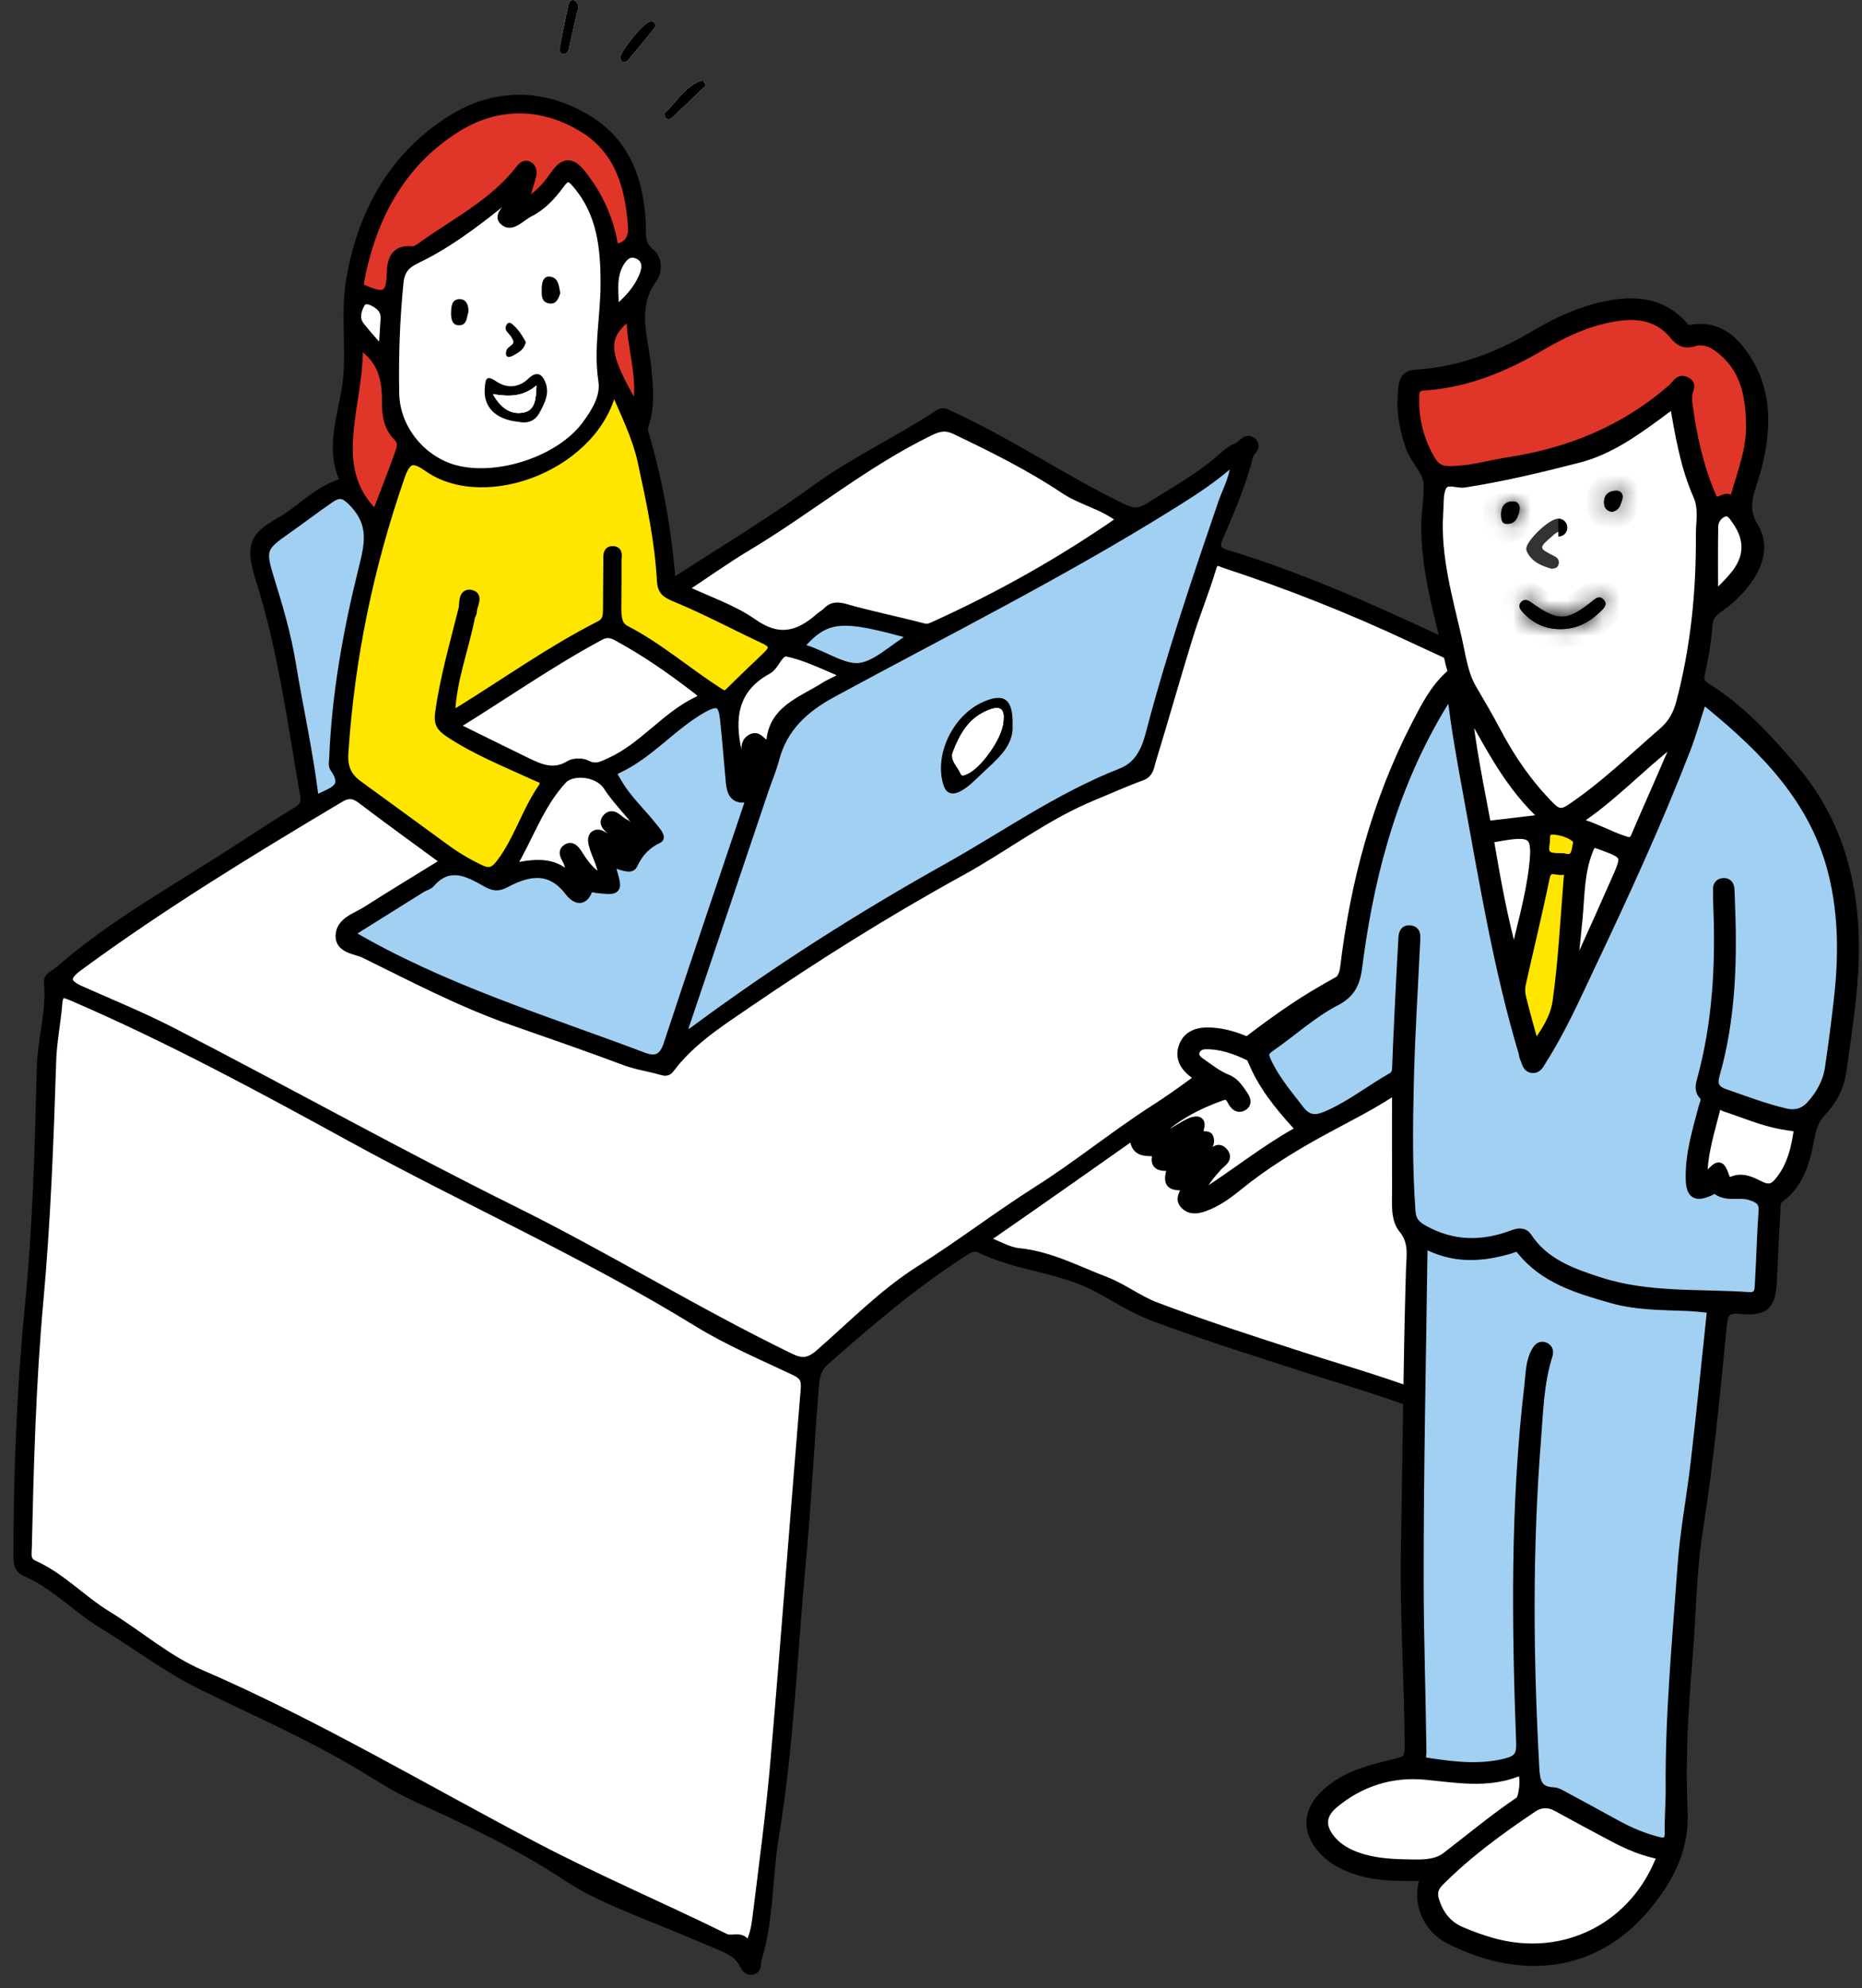 <svg width="104" height="111" viewBox="0 0 104 111" fill="none" xmlns="http://www.w3.org/2000/svg">
<rect x="0" y="0" width="104" height="111" fill="#333333" stroke="none"/>
<path d="M37.494 32.609C37.272 29.638 36.775 26.869 35.969 24.158C35.922 24 35.954 23.797 36.008 23.634C36.344 22.62 36.227 21.591 36.13 20.563C35.972 18.877 35.263 17.178 36.461 15.547C36.735 15.174 36.756 14.449 36.309 14.102C35.73 13.65 35.846 13.121 35.822 12.539C35.72 10.15 34.999 8.017 32.853 6.694C30.329 5.139 27.606 5.172 25.197 6.694C21.957 8.741 20.198 11.911 19.573 15.705C19.243 17.71 19.662 19.73 19.333 21.742C19.069 23.357 18.474 24.991 19.156 26.651C19.256 26.894 19.101 26.972 18.913 27.036C17.66 27.463 16.783 28.479 15.674 29.112C14.271 29.913 13.903 30.378 14.521 32.313C15.782 36.262 16.306 40.353 17.016 44.41C17.097 44.869 16.939 45.076 16.582 45.295C15.512 45.952 14.456 46.632 13.405 47.319C9.98 49.559 6.362 51.517 3.258 54.23C3.044 54.418 2.669 54.498 2.704 54.857C2.862 56.491 2.335 58.063 2.299 59.683C2.199 64.114 2.074 68.546 1.637 72.96C1.183 77.553 1.009 82.155 1 86.768C0.999 87.202 0.995 87.575 1.457 87.773C3.068 88.465 4.258 89.776 5.732 90.674C7.582 91.801 9.326 93.133 11.26 94.085C14.164 95.514 17.134 96.805 19.927 98.455C21.002 99.09 22.047 99.795 23.178 100.31C26.092 101.635 28.988 102.995 31.659 104.766C32.842 105.551 34.112 106.101 35.404 106.636C36.933 107.268 38.472 107.878 39.991 108.533C40.556 108.777 41.174 108.99 41.504 109.582C41.634 109.816 41.741 110.084 42.066 109.975C42.331 109.887 42.22 109.6 42.282 109.402C42.984 107.158 42.874 104.8 43.253 102.518C44.098 97.441 44.279 92.309 44.76 87.202C45.054 84.076 45.207 80.936 45.456 77.805C45.507 77.166 45.486 76.502 46.074 75.985C48.57 73.787 51.092 71.627 53.906 69.835C54.173 69.665 54.421 69.546 54.726 69.695C56.851 70.733 59.297 70.784 61.404 71.947C62.394 72.493 63.374 73.112 64.439 73.511C67.267 74.571 70.149 75.472 73.025 76.398C75.963 77.344 78.955 78.151 81.737 79.543C82.624 79.987 83.349 80.781 84.373 80.901C85.633 81.048 86.825 81.397 87.985 81.878C88.624 82.143 89.28 82.08 89.945 82.092C90.466 82.101 90.551 81.889 90.575 81.452C90.625 80.531 90.691 79.608 90.807 78.693C91.307 74.738 92.046 70.799 92.294 66.829C92.791 58.9 93.678 51.021 94.769 43.158C94.856 42.53 94.734 42.09 94.007 41.8C91.989 40.998 90.026 40.059 88.026 39.211C81.525 36.457 75.322 33 68.522 30.957C67.951 30.786 67.835 30.524 68.063 30C68.709 28.515 69.346 27.025 69.747 25.448C69.813 25.189 70.249 24.964 69.945 24.685C69.608 24.375 69.397 24.861 69.122 24.965C68.855 25.065 68.602 25.244 68.389 25.439C67.124 26.594 65.626 27.408 64.192 28.317C63.73 28.61 63.321 28.673 62.759 28.403C59.442 26.808 56.398 24.709 53.044 23.179C52.779 23.058 52.652 22.976 52.428 23.125C50.184 24.612 47.728 25.735 45.535 27.332C42.986 29.188 40.264 30.807 37.494 32.609ZM32.212 0.756C32.314 0.454 32.37 0.19 32.087 0.028C31.93 -0.063 31.789 0.087 31.761 0.214C31.578 1.04 31.415 1.87 31.253 2.7C31.22 2.865 31.306 3.008 31.468 3.021C31.62 3.032 31.729 2.924 31.766 2.756C31.915 2.073 32.07 1.391 32.212 0.756ZM34.632 3.262C34.663 3.307 34.704 3.435 34.779 3.458C34.859 3.483 35.007 3.443 35.063 3.378C35.581 2.769 36.091 2.152 36.588 1.527C36.631 1.473 36.606 1.305 36.551 1.251C36.498 1.197 36.361 1.195 36.272 1.217C35.915 1.306 34.62 2.889 34.632 3.262ZM39.439 4.758C39.378 4.667 39.318 4.576 39.257 4.485C38.286 4.738 37.834 5.684 37.131 6.293C37.089 6.329 37.116 6.525 37.174 6.583C37.355 6.761 37.51 6.603 37.636 6.483C38.242 5.913 38.839 5.334 39.439 4.758Z" fill="white"/>
<path d="M32.212 0.756C32.07 1.391 31.915 2.073 31.766 2.756C31.729 2.924 31.62 3.032 31.468 3.021C31.306 3.008 31.22 2.865 31.253 2.7C31.415 1.87 31.578 1.04 31.761 0.214C31.789 0.087 31.93 -0.063 32.088 0.028C32.37 0.19 32.314 0.454 32.212 0.756Z" fill="black"/>
<path d="M34.632 3.262C34.62 2.889 35.915 1.305 36.272 1.217C36.361 1.194 36.498 1.197 36.551 1.25C36.606 1.305 36.631 1.473 36.588 1.526C36.091 2.152 35.581 2.769 35.063 3.378C35.007 3.443 34.859 3.483 34.779 3.458C34.704 3.435 34.663 3.307 34.632 3.262Z" fill="black"/>
<path d="M39.439 4.758C38.839 5.334 38.242 5.913 37.636 6.483C37.51 6.603 37.355 6.761 37.174 6.583C37.116 6.525 37.089 6.329 37.131 6.293C37.834 5.684 38.286 4.738 39.257 4.485C39.318 4.576 39.378 4.667 39.439 4.758Z" fill="black"/>
<path d="M41.73 108.838C41.618 107.907 40.92 108.409 40.504 108.203C37.016 106.484 33.445 104.968 29.98 103.158C23.735 99.895 17.67 96.259 11.177 93.455C9.313 92.65 7.715 91.241 5.96 90.167C4.549 89.303 3.412 88.046 1.883 87.362C1.421 87.156 1.519 86.773 1.527 86.416C1.631 81.807 1.756 77.198 2.175 72.603C2.58 68.152 2.746 63.688 2.889 59.223C2.923 58.157 3.141 57.097 3.23 56.031C3.288 55.341 3.512 55.402 4.067 55.641C9.414 57.943 14.54 60.712 19.625 63.501C26.041 67.02 32.742 69.996 38.987 73.836C40.704 74.892 42.588 75.682 44.416 76.552C44.895 76.78 45.017 77.025 44.973 77.553C44.397 84.467 43.88 91.386 43.284 98.299C43.034 101.2 42.643 104.089 42.286 106.98C42.215 107.558 42.136 108.153 41.73 108.838Z" fill="white"/>
<path d="M24.902 48.103C23.395 49.033 21.921 49.923 20.469 50.849C19.894 51.216 19.034 51.439 18.994 52.219C18.954 52.988 19.88 53.008 20.364 53.246C23.068 54.575 25.758 55.987 28.59 56.978C30.709 57.72 32.833 58.453 34.938 59.241C35.585 59.483 36.288 59.572 36.953 59.77C37.164 59.833 37.288 59.83 37.417 59.658C38.567 58.124 40.162 57.106 41.706 56.05C45.574 53.405 49.534 50.918 53.652 48.657C56.129 47.298 58.388 45.535 61.032 44.448C61.939 44.075 62.834 43.668 63.755 43.334C64.212 43.168 64.218 42.768 64.316 42.451C65.019 40.162 65.666 37.856 66.373 35.569C66.774 34.271 67.297 33.01 67.684 31.709C67.852 31.143 68.133 31.379 68.413 31.471C71.983 32.639 75.466 34.022 78.868 35.619C82.031 37.103 85.223 38.524 88.409 39.958C90.256 40.789 92.116 41.589 94.154 42.483C92.064 43.728 90.23 45.112 88.174 46.165C84.915 47.835 81.764 49.684 78.959 52.064C77.254 53.511 75.229 54.43 73.338 55.574C70.237 57.45 67.572 59.951 64.522 61.905C62.282 63.341 60.216 65.034 57.982 66.45C55.739 67.872 53.636 69.485 51.395 70.902C49.328 72.208 47.615 73.978 45.778 75.577C45.205 76.076 44.798 76.125 44.136 75.805C38.898 73.267 33.94 70.196 28.733 67.615C22.299 64.426 16.034 60.927 9.656 57.638C7.988 56.778 6.245 56.063 4.527 55.304C3.663 54.923 3.551 54.573 4.381 53.964C9.059 50.528 14.007 47.515 18.987 44.549C19.421 44.29 19.754 44.297 20.174 44.616C21.698 45.775 23.253 46.892 24.902 48.103Z" fill="white"/>
<path d="M54.948 69.216C67.898 60.267 80.326 50.896 94.076 43.317C93.987 45.279 93.913 47.175 93.52 49.049C92.264 55.045 92.315 61.172 91.744 67.237C91.311 71.835 90.22 76.351 90.096 80.981C90.081 81.536 89.718 81.551 89.37 81.588C88.804 81.648 88.276 81.437 87.764 81.232C86.801 80.848 85.84 80.499 84.784 80.445C83.73 80.393 83.005 79.593 82.128 79.143C79.128 77.601 75.875 76.756 72.695 75.725C69.967 74.84 67.235 73.97 64.554 72.951C63.559 72.573 62.712 71.897 61.704 71.513C60.125 70.91 58.63 70.105 56.898 69.932C56.3 69.872 55.733 69.515 54.948 69.216Z" fill="white"/>
<path d="M38.125 57.614C39.649 53.094 41.172 48.576 42.697 44.059C42.886 43.501 43.122 42.957 43.27 42.389C43.736 40.612 44.921 39.538 46.499 38.682C52.783 35.274 59.183 32.073 65.261 28.293C66.514 27.514 67.763 26.736 68.998 25.607C68.99 26.622 68.543 27.334 68.284 28.09C66.821 32.367 65.369 36.65 64.225 41.026C63.974 41.985 63.555 42.778 62.633 43.138C59.141 44.504 56.102 46.671 52.861 48.482C48.018 51.188 43.367 54.15 38.913 57.439C38.678 57.613 38.452 57.831 38.125 57.614ZM56.559 40.504C56.595 39.003 56.078 38.657 54.876 39.202C53.18 39.971 52.135 42.221 52.715 43.887C52.907 44.438 53.37 44.34 53.712 44.142C54.117 43.907 54.46 43.556 54.804 43.228C55.651 42.423 56.622 41.688 56.559 40.504Z" fill="#A2D0F2"/>
<path d="M25.163 39.906C25.244 37.922 25.938 36.224 26.279 34.454C26.299 34.346 26.386 34.246 26.386 34.142C26.386 33.808 26.757 33.288 26.323 33.184C25.817 33.064 25.929 33.722 25.858 34.009C25.378 35.937 24.819 37.847 24.55 39.827C24.477 40.366 24.623 40.601 25.051 40.888C26.559 41.902 28.24 42.561 29.872 43.318C30.223 43.48 30.618 43.518 30.264 44.038C29.372 45.348 28.938 46.91 27.971 48.188C27.623 48.647 27.356 48.783 26.81 48.524C26.141 48.206 25.513 47.837 24.918 47.404C23.281 46.213 21.65 45.014 20.011 43.826C19.397 43.382 19.156 42.855 19.208 42.045C19.552 36.749 20.62 31.615 22.36 26.602C22.727 25.541 23.106 25.53 23.892 26.084C27.155 28.383 33.419 25.901 34.244 21.531C34.898 23.065 35.559 24.348 35.871 25.789C36.346 27.986 36.821 30.182 36.942 32.433C36.972 32.986 37.21 33.142 37.73 33.357C39.424 34.058 41.047 34.929 42.71 35.706C43.247 35.957 43.249 36.224 42.863 36.595C42.146 37.285 41.424 37.969 40.717 38.669C40.501 38.883 40.345 38.773 40.155 38.652C38.388 37.527 36.805 36.132 34.93 35.164C34.458 34.92 34.454 34.38 34.455 33.898C34.457 33.015 34.472 32.133 34.465 31.25C34.463 31.058 34.57 30.747 34.231 30.739C33.91 30.732 33.952 31.033 33.949 31.237C33.934 32.157 33.941 33.077 33.929 33.998C33.924 34.361 33.929 34.697 33.499 34.916C30.764 36.306 28.27 38.093 25.665 39.699C25.548 39.772 25.407 39.807 25.163 39.906Z" fill="#FFE600"/>
<path d="M41.882 44.689C40.353 49.226 38.809 53.757 37.313 58.305C37.052 59.099 36.637 59.272 35.928 59.004C30.405 56.912 24.718 55.209 19.481 52.124C20.882 51.246 22.22 50.408 23.56 49.573C23.716 49.475 23.929 49.437 24.042 49.307C25.056 48.141 26.111 48.667 27.131 49.253C27.525 49.478 27.793 49.544 28.23 49.312C29.486 48.645 30.72 48.382 31.775 49.753C32.029 50.084 32.523 50.506 32.842 49.701C32.937 49.46 33.161 49.588 33.31 49.604C34.534 49.734 34.533 49.74 34.179 48.531C34.148 48.425 34.115 48.32 34.062 48.143C34.525 48.22 35.208 48.604 35.353 48.288C35.678 47.584 36.103 47.142 36.783 46.818C36.945 46.74 36.65 46.401 36.487 46.194C35.802 45.327 34.968 44.579 34.428 43.595C34.282 43.331 34.042 43.141 34.505 42.925C36.298 42.089 37.555 40.496 39.278 39.531C40.19 39.02 40.378 39.356 40.462 40.124C40.59 41.296 40.678 42.472 40.787 43.646C40.84 44.214 40.994 44.683 41.728 44.533C41.775 44.589 41.826 44.641 41.882 44.689Z" fill="#A2D0F2"/>
<path d="M62.65 29.015C59.311 31.341 55.827 33.295 52.173 34.949C51.978 35.037 51.825 35.116 51.565 35.047C50.142 34.671 48.696 34.384 47.281 33.982C46.842 33.857 46.527 33.808 46.2 34.143C46.072 34.274 45.903 34.362 45.764 34.484C44.603 35.503 43.487 35.803 42.054 34.792C40.93 34 39.561 33.556 38.127 32.875C39.394 32.038 40.546 31.215 41.757 30.49C45.199 28.428 48.306 25.836 51.941 24.072C52.472 23.814 52.848 23.758 53.358 24.002C55.446 25.001 57.519 26.027 59.449 27.316C60.45 27.985 61.694 28.209 62.65 29.015Z" fill="white"/>
<path d="M28.495 11.067C28.659 11.602 27.634 11.99 28.219 12.391C28.633 12.676 29.128 12.074 29.575 11.853C30.285 11.503 30.812 10.914 31.271 10.293C31.628 9.812 31.798 9.782 32.213 10.269C33.613 11.909 33.797 13.86 33.793 15.878C33.79 17.671 33.396 19.447 33.671 21.26C33.808 22.167 33.281 22.997 32.769 23.703C31.311 25.712 27.811 26.85 25.419 26.215C23.557 25.721 22.092 23.948 22.05 21.999C22.007 19.926 22.08 17.872 22.282 15.814C22.348 15.146 22.581 14.784 23.255 14.462C24.919 13.668 26.404 12.557 27.849 11.407C28.037 11.257 28.19 11.027 28.495 11.067ZM28.939 23.548C29.401 23.654 29.854 23.549 30.12 23.066C30.42 22.521 30.726 21.95 30.445 21.301C30.23 20.802 29.912 20.758 29.511 21.141C28.957 21.67 28.292 21.685 27.707 21.287C27.129 20.893 27.119 21.215 27.079 21.639C26.978 22.703 27.65 23.413 28.939 23.548ZM31.293 16.361C31.219 16.013 31.209 15.559 30.8 15.459C30.357 15.35 30.267 15.746 30.259 16.093C30.249 16.457 30.21 16.894 30.718 16.947C31.071 16.983 31.198 16.668 31.293 16.361ZM29.367 19.097C29.175 18.74 28.947 18.37 28.598 18.085C28.491 17.998 28.38 18 28.315 18.099C28.08 18.454 28.465 18.607 28.58 18.848C28.641 18.976 28.748 19.097 28.605 19.236C28.5 19.338 28.337 19.42 28.298 19.543C28.161 19.967 28.415 19.995 28.692 19.837C28.97 19.678 29.281 19.519 29.367 19.097ZM26.159 17.431C26.197 16.99 26.002 16.679 25.633 16.7C25.227 16.723 25.201 17.132 25.194 17.47C25.187 17.778 25.246 18.132 25.587 18.159C26.093 18.198 26.062 17.716 26.159 17.431Z" fill="white"/>
<path d="M34.296 13.892C34.077 12.353 33.483 11.011 32.535 9.789C31.919 8.993 31.512 9.003 30.957 9.805C30.543 10.402 30.066 10.97 29.206 11.43C29.405 10.79 29.561 10.333 29.685 9.868C29.742 9.654 29.754 9.392 29.529 9.267C29.283 9.13 29.135 9.347 29.002 9.516C27.571 11.327 25.536 12.366 23.702 13.661C23.493 13.808 23.234 14.023 23.02 14.001C21.99 13.896 21.872 14.599 21.85 15.308C21.821 16.241 21.65 16.723 20.546 16.254C20.18 16.099 20.015 16.11 20.095 15.685C20.777 12.078 22.433 9.007 25.591 7.082C27.824 5.721 30.339 5.744 32.632 7.178C34.598 8.407 35.161 10.426 35.324 12.597C35.378 13.312 35.11 13.789 34.296 13.892Z" fill="#DF3629"/>
<path d="M25.337 40.543C28.191 38.782 30.747 36.982 33.506 35.503C33.836 35.326 34.107 35.335 34.432 35.51C36.025 36.369 37.501 37.398 38.93 38.503C39.215 38.723 39.404 38.924 38.975 39.129C37.157 39.997 35.935 41.711 34.089 42.546C33.64 42.749 33.286 42.965 32.767 42.692C32.514 42.558 32.049 42.565 31.808 42.714C30.951 43.245 30.196 42.925 29.433 42.556C28.123 41.923 26.821 41.273 25.337 40.543Z" fill="white"/>
<path d="M17.568 44.706C17.249 42.027 16.683 39.549 16.273 37.045C16.01 35.438 15.553 33.895 15.073 32.349C14.557 30.682 14.626 30.535 16.029 29.557C16.845 28.988 17.631 28.378 18.452 27.818C18.98 27.459 19.286 27.569 19.791 28.117C20.866 29.285 20.621 30.377 20.285 31.727C19.42 35.199 18.781 38.724 18.637 42.316C18.63 42.499 18.579 42.733 18.668 42.859C19.542 44.108 18.409 44.206 17.568 44.706Z" fill="#A2D0F2"/>
<path d="M31.781 48.961C30.887 48.027 29.784 48.211 28.516 48.466C29.553 46.735 30.119 44.92 31.425 43.522C31.955 42.954 33.412 43.07 33.946 43.897C34.559 44.847 35.43 45.589 36.027 46.596C35.421 46.691 35.26 46.135 34.877 45.962C34.562 45.82 34.256 45.321 33.925 45.647C33.555 46.011 34.086 46.271 34.279 46.537C34.532 46.885 34.895 47.165 34.89 47.77C34.3 47.606 34.168 47.041 33.803 46.751C33.672 46.646 33.457 46.536 33.319 46.573C33.063 46.642 33.074 46.904 33.126 47.125C33.273 47.762 33.689 48.324 33.68 49.119C33.063 48.79 32.699 48.327 32.37 47.814C32.216 47.574 32.005 47.193 31.71 47.344C31.285 47.562 31.659 47.913 31.744 48.203C31.805 48.411 31.879 48.615 31.948 48.821C31.889 48.865 31.834 48.911 31.781 48.961Z" fill="white"/>
<path d="M20.022 19.19C21.366 20.025 21.596 21.171 21.584 22.424C21.577 23.139 21.678 23.842 22.201 24.367C22.55 24.717 22.396 25.057 22.282 25.378C21.891 26.476 21.459 27.559 20.998 28.766C19.869 27.73 19.459 26.459 19.453 25.105C19.443 23.158 20.069 21.267 20.022 19.19Z" fill="#DF3629"/>
<path d="M43.044 41.646C42.543 41.639 42.417 41.004 41.986 41.224C41.535 41.454 41.684 41.932 41.672 42.315C41.657 42.791 41.748 43.271 41.522 43.844C41.102 43.221 41.313 42.558 41.182 41.97C40.759 40.075 40.955 38.433 42.88 37.389C43.31 37.155 43.479 36.307 43.984 36.412C44.939 36.611 45.847 37.052 46.757 37.436C47.043 37.557 47.096 37.806 46.738 37.981C46.507 38.093 46.271 38.202 46.054 38.34C44.737 39.177 43.044 39.662 43.044 41.646Z" fill="white"/>
<path d="M51.025 35.462C50.915 35.576 50.896 35.608 50.867 35.625C49.849 36.22 48.819 37.294 47.813 37.272C46.836 37.25 45.757 36.399 44.578 36.154C46.12 34.375 46.908 34.297 51.025 35.462Z" fill="#A2D0F2"/>
<path d="M35.232 17.528C35.223 19.382 35.953 21.082 35.552 22.904C33.604 19.573 33.612 18.813 35.232 17.528Z" fill="#DF3629"/>
<path d="M34.306 17.416C34.356 16.503 34.108 15.578 34.574 14.73C34.807 14.306 35.134 13.985 35.636 14.211C36.133 14.435 36.139 14.921 35.969 15.354C35.643 16.188 35.036 16.827 34.306 17.416Z" fill="white"/>
<path d="M21.386 19.688C20.902 19.131 20.485 18.69 20.115 18.212C19.811 17.82 19.904 17.383 20.118 16.974C20.274 16.677 20.554 16.703 20.789 16.812C21.201 17.004 21.54 17.28 21.507 17.807C21.47 18.384 21.433 18.96 21.386 19.688Z" fill="white"/>
<path d="M31.948 48.821C32.11 48.924 32.177 49.051 32.05 49.227C31.96 49.139 31.87 49.05 31.78 48.961C31.834 48.911 31.889 48.865 31.948 48.821Z" fill="white"/>
<path d="M41.728 44.533C41.772 44.463 41.797 44.323 41.909 44.419C41.948 44.452 41.893 44.596 41.881 44.689C41.826 44.641 41.775 44.589 41.728 44.533Z" fill="white"/>
<path d="M56.559 40.504C56.622 41.688 55.651 42.424 54.804 43.228C54.46 43.556 54.117 43.908 53.712 44.143C53.37 44.341 52.907 44.438 52.715 43.887C52.135 42.222 53.18 39.971 54.876 39.202C56.078 38.657 56.595 39.004 56.559 40.504ZM56.042 40.267C56.134 39.511 55.819 39.348 55.03 39.719C54.041 40.183 53.592 41.039 53.228 41.968C53.039 42.449 53.475 42.774 53.64 43.166C53.722 43.36 53.837 43.285 53.979 43.231C54.749 42.936 55.999 41.219 56.042 40.267Z" fill="black"/>
<path d="M28.939 23.547C27.65 23.413 26.978 22.703 27.079 21.639C27.119 21.214 27.129 20.893 27.707 21.287C28.292 21.685 28.957 21.669 29.511 21.14C29.912 20.757 30.229 20.802 30.445 21.3C30.726 21.949 30.42 22.52 30.12 23.066C29.854 23.549 29.401 23.654 28.939 23.547ZM27.526 22.001C28.011 22.866 28.611 23.177 29.281 23.024C29.898 22.883 29.94 22.253 29.965 21.518C29.238 22.134 28.492 22.162 27.526 22.001Z" fill="black"/>
<path d="M31.293 16.361C31.197 16.667 31.071 16.983 30.718 16.947C30.21 16.894 30.249 16.457 30.258 16.093C30.267 15.745 30.356 15.349 30.8 15.458C31.209 15.559 31.219 16.013 31.293 16.361Z" fill="black"/>
<path d="M29.367 19.096C29.281 19.519 28.97 19.678 28.692 19.836C28.415 19.995 28.161 19.967 28.297 19.543C28.337 19.42 28.5 19.338 28.605 19.236C28.748 19.097 28.64 18.976 28.58 18.848C28.465 18.607 28.08 18.454 28.315 18.099C28.38 18 28.491 17.998 28.598 18.085C28.947 18.37 29.174 18.74 29.367 19.096Z" fill="black"/>
<path d="M26.159 17.431C26.062 17.716 26.093 18.198 25.586 18.159C25.246 18.132 25.187 17.778 25.194 17.47C25.201 17.132 25.227 16.723 25.633 16.7C26.001 16.679 26.197 16.989 26.159 17.431Z" fill="black"/>
<path d="M56.042 40.267C55.999 41.219 54.749 42.935 53.979 43.23C53.837 43.285 53.722 43.36 53.64 43.165C53.475 42.774 53.039 42.449 53.228 41.968C53.592 41.038 54.041 40.183 55.03 39.718C55.819 39.347 56.134 39.511 56.042 40.267Z" fill="white"/>
<path d="M27.526 22.002C28.492 22.162 29.238 22.134 29.965 21.518C29.94 22.253 29.898 22.883 29.281 23.024C28.611 23.177 28.011 22.866 27.526 22.002Z" fill="white"/>
<path d="M37.494 32.609C40.264 30.807 42.986 29.188 45.535 27.331C47.728 25.735 50.184 24.612 52.428 23.125C52.652 22.976 52.779 23.058 53.044 23.179C56.398 24.708 59.442 26.808 62.759 28.403C63.321 28.673 63.73 28.61 64.192 28.317C65.626 27.408 67.124 26.594 68.389 25.438C68.602 25.244 68.855 25.065 69.122 24.964C69.397 24.861 69.608 24.375 69.945 24.685C70.249 24.964 69.813 25.188 69.747 25.447C69.346 27.025 68.709 28.515 68.063 30C67.835 30.524 67.951 30.786 68.522 30.957C75.322 33 81.525 36.456 88.026 39.211C90.026 40.059 91.989 40.998 94.007 41.8C94.734 42.089 94.856 42.53 94.769 43.158C93.678 51.021 92.791 58.9 92.294 66.829C92.046 70.799 91.307 74.738 90.807 78.692C90.691 79.608 90.625 80.531 90.575 81.452C90.551 81.889 90.466 82.101 89.945 82.092C89.28 82.08 88.624 82.143 87.985 81.878C86.825 81.397 85.633 81.048 84.373 80.901C83.349 80.781 82.624 79.986 81.737 79.543C78.955 78.15 75.963 77.344 73.025 76.398C70.149 75.472 67.267 74.571 64.439 73.511C63.374 73.112 62.394 72.493 61.404 71.947C59.297 70.784 56.851 70.733 54.726 69.695C54.421 69.546 54.173 69.665 53.906 69.835C51.092 71.627 48.57 73.787 46.074 75.984C45.486 76.502 45.507 77.166 45.456 77.805C45.207 80.936 45.054 84.076 44.76 87.202C44.279 92.308 44.098 97.441 43.253 102.518C42.874 104.799 42.984 107.158 42.282 109.402C42.22 109.6 42.331 109.887 42.066 109.975C41.741 110.083 41.634 109.816 41.504 109.582C41.174 108.99 40.556 108.777 39.991 108.533C38.472 107.878 36.933 107.268 35.404 106.636C34.112 106.101 32.842 105.55 31.659 104.766C28.988 102.995 26.092 101.635 23.178 100.31C22.047 99.795 21.002 99.09 19.927 98.454C17.134 96.804 14.164 95.514 11.26 94.085C9.326 93.133 7.582 91.8 5.732 90.673C4.258 89.776 3.068 88.465 1.457 87.773C0.995 87.575 0.999 87.202 1 86.767C1.009 82.155 1.183 77.552 1.637 72.96C2.074 68.546 2.199 64.114 2.299 59.683C2.335 58.063 2.862 56.491 2.704 54.857C2.669 54.498 3.044 54.417 3.258 54.23C6.362 51.517 9.98 49.559 13.405 47.319C14.456 46.632 15.512 45.952 16.582 45.295C16.939 45.076 17.097 44.869 17.016 44.41C16.306 40.353 15.782 36.261 14.521 32.313C13.903 30.378 14.271 29.913 15.674 29.112C16.783 28.479 17.66 27.463 18.913 27.036C19.101 26.972 19.256 26.893 19.156 26.65C18.474 24.99 19.069 23.356 19.333 21.742C19.662 19.73 19.243 17.71 19.573 15.705C20.198 11.91 21.957 8.74 25.197 6.693C27.606 5.172 30.329 5.139 32.853 6.694C34.999 8.017 35.72 10.15 35.822 12.539C35.846 13.121 35.73 13.65 36.309 14.101C36.756 14.449 36.735 15.174 36.461 15.547C35.263 17.178 35.972 18.877 36.13 20.562C36.227 21.591 36.344 22.62 36.008 23.634C35.954 23.797 35.922 24 35.969 24.158C36.775 26.869 37.272 29.638 37.494 32.609ZM31.78 48.961L32.05 49.227C32.176 49.051 32.11 48.923 31.947 48.821C31.879 48.615 31.805 48.411 31.744 48.203C31.659 47.913 31.285 47.562 31.71 47.344C32.005 47.193 32.216 47.574 32.37 47.814C32.699 48.327 33.063 48.79 33.68 49.118C33.689 48.324 33.273 47.762 33.126 47.125C33.074 46.904 33.063 46.642 33.319 46.573C33.456 46.535 33.672 46.645 33.803 46.75C34.168 47.041 34.3 47.605 34.889 47.77C34.895 47.164 34.532 46.885 34.279 46.537C34.086 46.27 33.555 46.01 33.925 45.647C34.256 45.321 34.561 45.82 34.877 45.962C35.26 46.135 35.421 46.691 36.027 46.596C35.43 45.589 34.559 44.847 33.946 43.897C33.412 43.07 31.955 42.954 31.425 43.521C30.119 44.919 29.553 46.735 28.516 48.466C29.784 48.211 30.887 48.027 31.78 48.961ZM41.728 44.533C40.994 44.683 40.84 44.214 40.787 43.646C40.679 42.472 40.59 41.296 40.462 40.125C40.378 39.356 40.191 39.02 39.278 39.531C37.555 40.496 36.298 42.089 34.505 42.926C34.042 43.141 34.282 43.331 34.428 43.595C34.968 44.579 35.802 45.327 36.487 46.194C36.65 46.401 36.945 46.741 36.783 46.818C36.104 47.142 35.678 47.585 35.353 48.288C35.208 48.604 34.525 48.22 34.062 48.143C34.115 48.32 34.148 48.425 34.179 48.532C34.533 49.74 34.534 49.734 33.31 49.604C33.161 49.588 32.937 49.461 32.842 49.701C32.523 50.506 32.029 50.084 31.775 49.753C30.72 48.382 29.486 48.645 28.23 49.312C27.793 49.544 27.525 49.479 27.131 49.253C26.111 48.667 25.056 48.141 24.042 49.307C23.929 49.437 23.716 49.475 23.56 49.573C22.22 50.408 20.882 51.246 19.481 52.124C24.718 55.209 30.405 56.912 35.928 59.004C36.637 59.272 37.052 59.099 37.313 58.305C38.809 53.757 40.354 49.226 41.881 44.688C41.893 44.595 41.948 44.452 41.909 44.419C41.797 44.323 41.772 44.462 41.728 44.533ZM41.73 108.838C42.136 108.153 42.215 107.558 42.286 106.98C42.643 104.089 43.034 101.2 43.284 98.299C43.88 91.386 44.397 84.467 44.973 77.553C45.017 77.025 44.895 76.78 44.416 76.552C42.588 75.682 40.704 74.892 38.987 73.836C32.742 69.997 26.041 67.02 19.625 63.501C14.54 60.712 9.414 57.943 4.067 55.641C3.512 55.402 3.288 55.341 3.23 56.031C3.141 57.098 2.923 58.157 2.889 59.223C2.746 63.688 2.579 68.152 2.175 72.603C1.756 77.198 1.631 81.807 1.527 86.416C1.519 86.773 1.421 87.156 1.883 87.362C3.412 88.046 4.549 89.303 5.96 90.167C7.715 91.241 9.313 92.65 11.177 93.455C17.67 96.259 23.735 99.895 29.98 103.158C33.445 104.968 37.016 106.484 40.504 108.203C40.92 108.409 41.618 107.907 41.73 108.838ZM24.902 48.103C23.253 46.892 21.698 45.775 20.174 44.616C19.754 44.297 19.421 44.29 18.987 44.549C14.007 47.515 9.059 50.528 4.381 53.964C3.551 54.573 3.663 54.923 4.527 55.304C6.245 56.063 7.988 56.778 9.656 57.638C16.034 60.927 22.299 64.426 28.733 67.615C33.94 70.196 38.898 73.267 44.136 75.805C44.798 76.125 45.205 76.076 45.778 75.577C47.615 73.978 49.328 72.208 51.394 70.902C53.636 69.486 55.739 67.872 57.982 66.45C60.216 65.034 62.282 63.341 64.522 61.905C67.571 59.951 70.237 57.45 73.338 55.574C75.229 54.43 77.254 53.511 78.959 52.064C81.764 49.684 84.915 47.835 88.174 46.165C90.23 45.112 92.064 43.728 94.154 42.483C92.116 41.589 90.256 40.789 88.409 39.958C85.223 38.524 82.031 37.103 78.868 35.619C75.466 34.022 71.983 32.639 68.413 31.471C68.133 31.379 67.852 31.143 67.684 31.709C67.297 33.01 66.774 34.271 66.373 35.569C65.666 37.856 65.019 40.162 64.316 42.451C64.218 42.768 64.212 43.168 63.755 43.334C62.834 43.668 61.939 44.075 61.032 44.448C58.388 45.535 56.129 47.298 53.652 48.657C49.534 50.918 45.574 53.405 41.706 56.05C40.162 57.106 38.566 58.124 37.417 59.658C37.288 59.83 37.164 59.833 36.953 59.77C36.288 59.572 35.585 59.483 34.938 59.241C32.833 58.453 30.709 57.72 28.59 56.978C25.758 55.987 23.068 54.575 20.364 53.246C19.88 53.008 18.954 52.988 18.994 52.219C19.034 51.439 19.894 51.216 20.469 50.849C21.921 49.923 23.395 49.033 24.902 48.103ZM54.948 69.216C55.733 69.514 56.3 69.871 56.897 69.931C58.63 70.105 60.125 70.909 61.704 71.512C62.712 71.897 63.559 72.572 64.554 72.951C67.235 73.969 69.967 74.84 72.695 75.725C75.875 76.756 79.127 77.6 82.128 79.142C83.005 79.593 83.73 80.392 84.784 80.445C85.84 80.498 86.801 80.847 87.764 81.232C88.276 81.436 88.804 81.648 89.37 81.588C89.718 81.551 90.081 81.536 90.096 80.981C90.22 76.35 91.311 71.835 91.744 67.236C92.315 61.172 92.264 55.045 93.52 49.049C93.913 47.174 93.987 45.278 94.076 43.317C80.326 50.895 67.898 60.266 54.948 69.216ZM38.125 57.614C38.452 57.831 38.677 57.613 38.913 57.439C43.367 54.15 48.018 51.188 52.861 48.482C56.102 46.671 59.141 44.504 62.633 43.138C63.555 42.778 63.974 41.985 64.225 41.026C65.369 36.65 66.821 32.367 68.284 28.09C68.543 27.334 68.99 26.622 68.998 25.607C67.763 26.736 66.514 27.514 65.261 28.293C59.182 32.073 52.783 35.274 46.499 38.682C44.921 39.538 43.735 40.612 43.27 42.389C43.122 42.957 42.886 43.501 42.697 44.059C41.172 48.576 39.649 53.094 38.125 57.614ZM25.163 39.906C25.407 39.807 25.548 39.772 25.665 39.699C28.27 38.093 30.764 36.306 33.499 34.916C33.929 34.697 33.924 34.361 33.929 33.997C33.941 33.077 33.934 32.157 33.949 31.237C33.952 31.033 33.91 30.732 34.231 30.739C34.57 30.747 34.463 31.058 34.465 31.25C34.472 32.133 34.457 33.015 34.455 33.898C34.454 34.379 34.458 34.92 34.93 35.163C36.805 36.132 38.388 37.527 40.154 38.651C40.345 38.773 40.501 38.883 40.717 38.669C41.424 37.969 42.146 37.285 42.863 36.595C43.249 36.224 43.246 35.957 42.71 35.706C41.047 34.928 39.424 34.058 37.73 33.357C37.21 33.142 36.972 32.986 36.942 32.432C36.821 30.181 36.346 27.985 35.871 25.789C35.559 24.347 34.898 23.064 34.243 21.531C33.419 25.9 27.155 28.383 23.892 26.083C23.106 25.53 22.727 25.541 22.36 26.601C20.62 31.615 19.551 36.749 19.208 42.045C19.156 42.855 19.397 43.381 20.011 43.826C21.65 45.014 23.281 46.212 24.918 47.403C25.513 47.836 26.141 48.206 26.81 48.524C27.355 48.783 27.623 48.647 27.971 48.188C28.938 46.91 29.372 45.348 30.264 44.038C30.618 43.517 30.223 43.48 29.872 43.318C28.24 42.561 26.559 41.902 25.051 40.888C24.623 40.6 24.477 40.366 24.55 39.826C24.819 37.847 25.378 35.937 25.857 34.009C25.929 33.722 25.817 33.064 26.322 33.184C26.757 33.287 26.386 33.808 26.386 34.142C26.386 34.245 26.299 34.346 26.279 34.453C25.938 36.224 25.244 37.922 25.163 39.906ZM62.65 29.015C61.694 28.209 60.45 27.985 59.449 27.316C57.519 26.027 55.446 25.001 53.358 24.002C52.848 23.758 52.472 23.814 51.941 24.072C48.306 25.836 45.199 28.428 41.757 30.49C40.546 31.215 39.394 32.038 38.127 32.875C39.561 33.556 40.93 34 42.054 34.792C43.487 35.803 44.603 35.503 45.764 34.484C45.902 34.362 46.072 34.274 46.2 34.143C46.527 33.808 46.842 33.857 47.281 33.982C48.696 34.384 50.142 34.67 51.565 35.047C51.825 35.116 51.978 35.037 52.173 34.949C55.827 33.295 59.311 31.341 62.65 29.015ZM28.495 11.066C28.19 11.027 28.037 11.257 27.848 11.406C26.404 12.556 24.919 13.668 23.255 14.461C22.581 14.783 22.348 15.146 22.282 15.814C22.08 17.872 22.006 19.926 22.05 21.999C22.092 23.948 23.556 25.721 25.419 26.215C27.811 26.849 31.311 25.711 32.769 23.702C33.281 22.996 33.808 22.167 33.67 21.259C33.396 19.447 33.79 17.671 33.793 15.877C33.797 13.86 33.613 11.909 32.213 10.269C31.798 9.782 31.628 9.811 31.271 10.293C30.812 10.914 30.285 11.503 29.575 11.853C29.128 12.073 28.633 12.675 28.218 12.391C27.634 11.989 28.659 11.602 28.495 11.066ZM34.296 13.892C35.11 13.788 35.378 13.312 35.324 12.597C35.161 10.426 34.598 8.407 32.632 7.177C30.339 5.744 27.824 5.721 25.591 7.081C22.433 9.007 20.777 12.078 20.095 15.685C20.015 16.109 20.18 16.099 20.546 16.254C21.65 16.723 21.821 16.241 21.85 15.308C21.872 14.599 21.99 13.895 23.02 14.001C23.234 14.023 23.493 13.808 23.702 13.66C25.536 12.366 27.571 11.326 29.002 9.516C29.135 9.347 29.283 9.13 29.529 9.267C29.754 9.392 29.743 9.653 29.685 9.867C29.561 10.333 29.405 10.79 29.206 11.43C30.066 10.97 30.543 10.402 30.957 9.805C31.512 9.002 31.919 8.993 32.535 9.789C33.483 11.011 34.077 12.352 34.296 13.892ZM25.337 40.542C26.821 41.273 28.123 41.922 29.433 42.556C30.196 42.925 30.951 43.244 31.808 42.713C32.049 42.564 32.514 42.558 32.767 42.691C33.286 42.965 33.64 42.748 34.089 42.545C35.935 41.71 37.157 39.997 38.975 39.128C39.404 38.923 39.215 38.722 38.93 38.502C37.501 37.398 36.025 36.369 34.432 35.51C34.107 35.334 33.836 35.325 33.506 35.502C30.747 36.981 28.191 38.782 25.337 40.542ZM17.568 44.706C18.409 44.206 19.542 44.108 18.668 42.859C18.579 42.733 18.63 42.499 18.637 42.316C18.781 38.724 19.42 35.199 20.285 31.727C20.621 30.377 20.866 29.285 19.791 28.117C19.286 27.569 18.98 27.459 18.452 27.818C17.631 28.377 16.845 28.988 16.029 29.556C14.626 30.535 14.557 30.682 15.073 32.349C15.553 33.895 16.01 35.438 16.273 37.045C16.683 39.549 17.249 42.027 17.568 44.706ZM20.021 19.19C20.069 21.267 19.443 23.158 19.453 25.105C19.459 26.459 19.869 27.73 20.998 28.766C21.459 27.559 21.891 26.476 22.282 25.378C22.396 25.057 22.55 24.717 22.201 24.367C21.678 23.842 21.577 23.139 21.584 22.424C21.596 21.171 21.366 20.024 20.021 19.19ZM43.044 41.645C43.044 39.662 44.737 39.177 46.054 38.339C46.271 38.202 46.507 38.093 46.738 37.98C47.096 37.806 47.043 37.557 46.757 37.436C45.847 37.052 44.939 36.611 43.984 36.412C43.479 36.306 43.31 37.155 42.88 37.388C40.955 38.433 40.759 40.075 41.182 41.97C41.313 42.558 41.102 43.22 41.522 43.844C41.748 43.271 41.657 42.79 41.672 42.314C41.684 41.931 41.535 41.453 41.986 41.224C42.417 41.004 42.543 41.639 43.044 41.645ZM51.025 35.461C46.908 34.297 46.12 34.374 44.578 36.154C45.757 36.399 46.836 37.25 47.813 37.271C48.819 37.293 49.849 36.22 50.867 35.625C50.896 35.608 50.915 35.576 51.025 35.461ZM35.232 17.527C33.612 18.812 33.604 19.572 35.552 22.904C35.953 21.081 35.223 19.382 35.232 17.527ZM34.306 17.416C35.036 16.827 35.643 16.189 35.969 15.354C36.138 14.922 36.132 14.435 35.636 14.211C35.134 13.985 34.807 14.306 34.574 14.73C34.108 15.578 34.356 16.503 34.306 17.416ZM21.386 19.687C21.433 18.959 21.47 18.383 21.507 17.807C21.54 17.279 21.201 17.003 20.789 16.812C20.554 16.703 20.274 16.677 20.118 16.973C19.904 17.382 19.811 17.82 20.115 18.212C20.485 18.69 20.903 19.131 21.386 19.687Z" fill="black" stroke="black" stroke-width="0.5" stroke-linecap="round" stroke-linejoin="round"/>
<path d="M81.063 38.614C81.305 40.703 81.66 42.633 82.016 44.564C82.893 49.33 83.674 54.117 85.069 58.772C85.095 58.86 85.091 58.961 85.131 59.041C85.248 59.279 85.261 59.637 85.608 59.655C85.9 59.671 86.009 59.384 86.144 59.172C87.214 57.493 88.019 55.673 88.867 53.885C90.743 49.929 92.574 45.949 94.159 41.864C94.467 41.071 94.701 40.248 94.96 39.437C95.06 39.123 95.206 39.097 95.451 39.298C98.585 41.867 101.377 44.668 102.385 48.806C102.955 51.143 102.942 53.481 102.674 55.839C102.531 57.102 102.367 58.363 102.18 59.62C102.057 60.441 101.658 61.151 101.096 61.749C100.746 62.122 100.275 62.254 99.758 62.137C98.585 61.871 97.468 61.434 96.334 61.044C95.803 60.862 95.642 60.565 95.8 60.012C96.734 56.741 96.79 53.392 96.64 50.028C96.634 49.889 96.637 49.749 96.623 49.611C96.601 49.401 96.491 49.261 96.266 49.271C96.046 49.28 95.929 49.413 95.929 49.63C95.929 49.978 95.934 50.326 95.947 50.673C96.073 53.902 95.899 57.104 95.045 60.24C94.957 60.561 94.871 60.867 95.135 61.152C95.334 61.366 95.184 61.582 95.126 61.801C94.777 63.118 94.373 64.425 94.403 65.81C94.422 66.688 94.726 66.875 95.528 66.496C95.627 66.45 95.79 66.351 95.826 66.384C96.395 66.894 97.123 66.553 97.753 66.754C98.227 66.905 98.514 67.061 98.472 67.638C98.376 68.954 98.35 70.276 98.27 71.594C98.248 71.957 98.296 72.428 97.681 72.386C94.897 72.196 92.069 72.434 89.356 71.559C87.809 71.061 86.279 70.523 85.315 69.068C85.108 68.756 84.793 68.812 84.5 68.922C82.789 69.566 81.137 69.558 79.495 68.636C79.046 68.384 78.848 68.124 78.813 67.649C78.634 65.219 78.66 62.785 78.72 60.354C78.784 57.717 78.953 55.083 79.08 52.447C79.092 52.199 79.087 51.958 78.783 51.914C78.415 51.862 78.367 52.152 78.353 52.408C78.271 53.841 78.2 55.275 78.131 56.709C78.085 57.658 78.044 58.607 78.009 59.556C78.001 59.795 77.986 59.998 77.737 60.139C76.494 60.843 75.373 61.75 74.037 62.306C73.428 62.56 73 62.487 72.592 61.953C71.918 61.072 71.19 60.236 70.732 59.206C70.58 58.864 70.616 58.701 70.938 58.479C72.174 57.625 73.303 56.576 74.624 55.895C75.772 55.305 75.776 54.41 75.912 53.417C76.612 48.292 78.017 43.4 80.794 38.974C80.841 38.899 80.9 38.831 81.063 38.614Z" fill="#A2D0F2"/>
<path d="M79.487 69.398C81.166 70.333 82.767 70.212 84.387 69.73C84.563 69.677 84.744 69.532 84.939 69.778C86.241 71.419 88.137 71.969 90.033 72.509C91.43 72.907 92.871 72.884 94.304 72.945C94.74 72.963 95.175 73.022 95.602 73.062C95.291 75.983 95.008 78.86 94.671 81.73C94.448 83.636 94.082 85.522 93.946 87.441C93.65 91.599 93.25 95.75 93.283 99.926C93.289 100.713 93.211 101.502 93.233 102.288C93.248 102.849 92.987 102.902 92.554 102.786C91.771 102.575 91.028 102.269 90.317 101.878C89.347 101.344 88.374 100.815 87.398 100.292C87.197 100.184 86.979 100.041 86.764 100.033C85.883 99.998 85.769 99.47 85.728 98.724C85.389 92.612 85.335 86.502 85.82 80.397C85.945 78.816 85.976 77.207 86.466 75.669C86.528 75.473 86.501 75.294 86.298 75.197C86.046 75.076 85.899 75.251 85.795 75.431C85.446 76.035 85.466 76.727 85.388 77.386C84.606 84.01 84.687 90.657 84.933 97.305C84.958 97.993 84.787 98.246 84.116 98.416C82.63 98.793 81.178 98.606 79.71 98.383C79.288 98.319 79.424 98.028 79.422 97.809C79.385 94.612 79.269 91.414 79.267 88.219C79.262 81.989 79.404 75.76 79.487 69.398Z" fill="#A2D0F2"/>
<path d="M92.671 23.12C91.272 24.149 89.843 25.159 88.142 25.594C86.043 26.131 83.934 26.638 81.787 26.97C81.362 27.035 80.773 26.686 80.536 27.181C80.339 27.593 80.406 28.132 80.357 28.615C80.354 28.637 80.357 28.661 80.356 28.684C80.207 31.102 80.885 33.397 81.413 35.712C81.624 36.639 81.737 37.613 82.221 38.442C82.687 39.238 83.154 40.031 83.584 40.847C84.394 42.388 85.377 43.804 86.614 45.047C87.015 45.449 87.292 45.431 87.728 45.139C89.6 43.882 91.21 42.314 92.904 40.846C93.403 40.413 93.698 39.881 93.872 39.221C94.677 36.157 94.993 33.042 94.971 29.887C94.965 29.143 95.148 28.401 94.817 27.655C94.103 26.045 93.821 24.312 93.499 22.503C93.183 22.738 92.928 22.931 92.671 23.12ZM85.022 34.148C84.863 33.973 84.793 33.779 84.971 33.602C85.144 33.43 85.335 33.499 85.526 33.635C87.037 34.715 87.521 34.7 88.965 33.536C89.158 33.38 89.341 33.246 89.561 33.47C89.792 33.704 89.622 33.917 89.467 34.071C88.827 34.705 88.088 35.14 87.148 35.124C86.287 35.131 85.593 34.778 85.022 34.148ZM85.352 30.927C85.305 30.849 85.26 30.761 85.249 30.673C85.19 30.216 86.609 28.883 87.054 28.962C87.246 28.997 87.34 29.118 87.357 29.288C87.373 29.449 87.348 29.627 87.143 29.662C86.946 29.697 86.819 29.827 86.681 29.947C85.937 30.595 85.933 30.603 86.805 31.042C87.002 31.142 87.094 31.257 87.062 31.465C87.03 31.666 86.895 31.755 86.624 31.747C86.147 31.595 85.649 31.419 85.352 30.927ZM84.501 27.993C84.789 27.99 84.915 28.226 84.871 28.461C84.8 28.839 84.673 29.248 84.185 29.251C83.837 29.253 83.857 28.941 83.842 28.707C83.853 28.261 84.06 27.997 84.501 27.993ZM89.593 27.966C89.621 27.582 89.898 27.409 90.247 27.396C90.52 27.385 90.681 27.571 90.616 27.845C90.538 28.174 90.44 28.519 90.015 28.574C89.663 28.51 89.572 28.255 89.593 27.966Z" fill="white"/>
<path d="M97.77 23.604C97.831 25.023 97.305 26.319 96.931 27.647C96.883 27.818 96.822 27.999 96.625 27.866C96.297 27.644 95.864 28.303 95.624 27.753C94.891 26.07 94.504 24.295 94.272 22.482C94.254 22.346 94.276 22.204 94.271 22.066C94.262 21.8 94.588 21.48 94.157 21.283C93.765 21.104 93.626 21.485 93.426 21.66C90.796 23.97 87.712 25.247 84.279 25.773C83.323 25.919 82.387 26.193 81.415 26.257C80.403 26.323 80.171 26.206 79.717 25.312C79.205 24.304 78.98 23.233 79.016 22.102C79.027 21.744 79.151 21.578 79.537 21.553C81.918 21.398 84.038 20.514 86.081 19.318C87.447 18.519 88.902 17.847 90.517 17.652C91.693 17.511 92.728 17.761 93.503 18.714C93.796 19.075 94.109 19.239 94.581 19.096C95.294 18.88 95.841 19.253 96.328 19.695C97.481 20.744 97.737 22.136 97.77 23.604Z" fill="#DF3629"/>
<path d="M92.817 103.573C91.366 107.554 87.386 109.59 83.318 108.432C82.722 108.263 82.134 108.049 81.566 107.8C80.824 107.476 80.375 106.869 80.134 106.107C80.014 105.727 80.067 105.398 80.368 105.093C81.955 103.488 83.769 102.17 85.633 100.918C86.024 100.655 86.492 100.626 86.947 100.876C87.977 101.442 89.015 101.997 90.053 102.55C90.927 103.015 91.83 103.406 92.817 103.573Z" fill="white"/>
<path d="M78.453 104.054C77.549 104.035 76.653 103.965 75.793 103.654C75.264 103.463 74.781 103.2 74.403 102.774C73.759 102.05 73.751 101.344 74.492 100.723C75.973 99.48 77.736 98.929 79.636 99.114C81.345 99.279 83.03 99.591 84.703 98.956C84.807 98.917 84.928 98.889 85.023 98.986C85.211 99.18 85.096 100.399 84.868 100.553C83.449 101.514 82.134 102.609 80.778 103.651C80.143 104.14 79.257 104.069 78.453 104.054Z" fill="white"/>
<path d="M64.476 63.438C65.546 62.384 66.827 61.694 68.234 61.196C68.648 61.05 68.718 61.326 68.851 61.543C68.992 61.774 69.173 61.906 69.417 61.773C69.692 61.624 69.603 61.357 69.474 61.172C69.216 60.805 69.011 60.417 68.521 60.224C67.995 60.016 67.533 59.637 67.058 59.311C66.848 59.167 66.651 58.965 66.77 58.673C66.864 58.439 67.085 58.333 67.329 58.329C68.205 58.315 69.004 58.602 69.778 58.977C69.848 59.011 69.903 59.105 69.935 59.184C70.498 60.579 71.428 61.724 72.427 62.818C72.602 63.01 72.62 63.09 72.393 63.217C70.637 64.2 69.068 65.463 67.38 66.548C67.287 66.608 67.174 66.636 66.973 66.719C67.181 66.037 67.605 65.608 67.992 65.153C68.198 64.911 68.673 64.702 68.334 64.316C67.988 63.922 67.738 64.42 67.461 64.558C67.178 64.698 66.914 64.878 66.478 65.139C66.686 64.606 66.987 64.373 67.273 64.146C67.489 63.973 67.634 63.832 67.528 63.517C67.44 63.252 66.818 63.65 67.009 62.959C67.16 62.409 66.63 62.574 66.313 62.743C65.747 63.045 65.232 63.459 64.565 63.537C64.538 63.502 64.508 63.469 64.476 63.438Z" fill="white"/>
<path d="M100.459 62.947C100.316 64.02 100.098 65.051 99.409 65.913C99.119 66.276 98.869 66.466 98.311 66.192C97.879 65.98 97.332 65.674 96.752 65.933C96.558 66.021 96.43 65.933 96.347 65.702C96.092 64.993 96.007 64.987 95.48 65.55C95.391 65.644 95.329 65.791 95.116 65.765C95.104 64.414 95.528 63.146 95.848 61.862C95.938 61.501 96.196 61.765 96.348 61.814C97.398 62.151 98.413 62.603 99.506 62.801C99.799 62.855 100.095 62.892 100.459 62.947Z" fill="white"/>
<path d="M85.725 58.43C85.461 57.46 85.208 56.583 84.989 55.698C84.93 55.458 84.919 55.183 84.972 54.944C85.409 52.965 85.898 50.998 86.302 49.013C86.448 48.298 86.914 48.645 87.258 48.598C87.682 48.542 87.6 48.881 87.581 49.116C87.395 51.394 87.284 53.683 86.963 55.942C86.841 56.798 86.325 57.637 85.725 58.43Z" fill="#FFE600"/>
<path d="M87.988 45.883C89.966 44.606 91.537 42.893 93.375 41.454C93.527 41.858 93.325 42.143 93.206 42.422C92.601 43.84 91.964 45.245 91.361 46.664C91.225 46.982 91.11 47.045 90.756 46.933C89.824 46.637 88.979 46.115 87.988 45.883Z" fill="white"/>
<path d="M84.572 53.504C83.951 51.291 83.556 49.068 83.174 46.814C83.341 46.786 83.498 46.76 83.654 46.732C85.609 46.384 85.879 46.533 85.644 48.463C85.437 50.162 84.941 51.825 84.572 53.504Z" fill="white"/>
<path d="M81.948 39.448C83.201 41.62 84.285 43.895 86.308 45.703C85.193 45.834 84.224 45.949 83.255 46.063C83.086 46.083 83.022 46.01 82.99 45.838C82.597 43.721 82.151 41.614 81.948 39.448Z" fill="white"/>
<path d="M87.871 53.911C87.968 52.976 88.064 52.12 88.144 51.263C88.263 49.987 88.237 48.692 88.73 47.468C88.861 47.143 88.916 47.007 89.332 47.16C90.875 47.729 90.885 47.705 90.217 49.208C89.61 50.575 89.004 51.943 88.382 53.303C88.293 53.499 88.258 53.755 87.871 53.911Z" fill="white"/>
<path d="M95.712 33.244C95.712 31.963 95.699 30.682 95.719 29.401C95.725 29.037 95.957 28.72 96.285 28.603C96.627 28.482 96.812 28.814 96.981 29.053C97.748 30.135 97.692 31.192 96.819 32.202C96.477 32.598 96.125 32.988 95.712 33.244Z" fill="white"/>
<path d="M87.328 47.887C86.742 47.867 86.135 47.963 86.308 47.089C86.372 46.761 86.178 46.314 86.808 46.349C87.419 46.382 88.183 46.746 88.117 47.046C88.018 47.492 88.035 48.103 87.328 47.887Z" fill="#FFE600"/>
<path d="M66.133 66.207C66.184 66.187 66.234 66.168 66.285 66.148C66.277 66.203 66.269 66.257 66.261 66.311C66.218 66.276 66.176 66.241 66.133 66.207Z" fill="white"/>
<path d="M66.285 66.148C66.277 66.202 66.269 66.256 66.261 66.311C66.139 66.621 65.847 66.936 66.174 67.263C66.492 67.581 66.88 67.521 67.275 67.38C68.008 67.117 68.619 66.656 69.21 66.178C70.597 65.056 72.123 64.106 73.66 63.259C74.985 62.529 76.352 61.863 77.633 61.042C77.725 60.983 77.819 60.896 77.999 61.007C77.999 62.822 77.996 64.67 78.001 66.518C78.002 67.238 77.919 68.063 78.362 68.602C78.966 69.338 78.803 70.092 78.78 70.868C78.622 76.078 78.594 81.291 78.496 86.501C78.428 90.061 78.68 93.632 78.704 97.2C78.711 98.283 78.699 98.257 77.674 98.507C76.303 98.841 74.939 99.211 73.906 100.276C73.025 101.184 72.989 102.221 73.807 103.186C74.4 103.885 75.185 104.251 76.045 104.492C77.207 104.817 78.403 104.754 79.611 104.766C79.075 106.056 79.614 107.597 80.958 108.282C84.738 110.207 89.011 110.075 92.036 106.339C93.248 104.844 94.111 103.205 94.013 101.112C93.881 98.292 94.043 95.461 94.279 92.643C94.482 90.22 94.488 87.777 94.87 85.375C95.474 81.579 95.824 77.756 96.206 73.936C96.276 73.235 96.494 73.034 97.211 73.103C98.603 73.237 98.937 72.88 98.996 71.496C99.051 70.176 99.122 68.858 99.194 67.539C99.206 67.318 99.158 67.08 99.389 66.91C100.501 66.092 100.847 64.871 101.078 63.606C101.183 63.034 101.325 62.525 101.752 62.075C102.347 61.449 102.756 60.675 102.877 59.811C103.133 57.98 103.425 56.153 103.532 54.303C103.775 50.1 102.977 46.214 100.171 42.907C98.727 41.205 97.22 39.573 95.313 38.381C94.963 38.163 94.892 37.978 94.972 37.625C95.177 36.722 95.332 35.81 95.401 34.887C95.432 34.488 95.597 34.221 95.939 33.989C96.592 33.546 97.168 33.005 97.627 32.353C98.272 31.436 98.558 30.376 97.967 29.424C97.418 28.541 97.604 27.804 97.88 26.976C98.018 26.561 98.142 26.139 98.238 25.712C98.677 23.76 98.68 21.832 97.574 20.085C96.871 18.975 95.939 18.106 94.442 18.385C94.207 18.429 94.11 18.286 93.987 18.149C92.996 17.052 91.746 16.778 90.329 16.959C88.642 17.174 87.126 17.866 85.699 18.712C83.634 19.935 81.464 20.751 79.058 20.888C78.613 20.914 78.42 21.145 78.362 21.587C78.206 22.762 78.379 23.881 78.774 24.991C79.033 25.716 79.73 26.268 79.761 27.027C79.793 27.801 79.635 28.591 79.633 29.38C79.633 29.519 79.634 29.658 79.638 29.797C79.712 32.314 80.48 34.702 81.009 37.134C81.053 37.336 81.183 37.495 80.97 37.686C80.111 38.459 79.598 39.475 79.08 40.48C76.888 44.737 75.669 49.285 75.102 54.018C75.052 54.433 74.895 54.719 74.596 54.939C73.198 55.965 71.787 56.975 70.387 57.998C70.092 58.214 69.828 58.202 69.492 58.064C68.829 57.794 68.138 57.606 67.406 57.614C66.761 57.621 66.251 57.873 66.063 58.498C65.881 59.1 66.191 59.576 66.67 59.934C66.974 60.16 67.296 60.362 67.662 60.612C66.288 61.185 65.098 61.89 64.033 62.794C63.708 63.07 63.228 63.321 63.41 63.847C63.59 64.365 64.107 64.283 64.542 64.302C64.577 64.303 64.61 64.341 64.655 64.368C64.353 65.209 64.957 65.13 65.477 65.11C65.168 66.037 65.293 66.234 66.133 66.206C66.184 66.187 66.234 66.167 66.285 66.148ZM64.394 63.546C64.339 63.469 64.427 63.46 64.476 63.438C65.546 62.384 66.827 61.694 68.234 61.196C68.648 61.05 68.718 61.326 68.851 61.543C68.992 61.773 69.173 61.905 69.417 61.773C69.692 61.624 69.603 61.357 69.474 61.172C69.216 60.805 69.011 60.417 68.521 60.224C67.995 60.016 67.533 59.636 67.058 59.31C66.848 59.166 66.651 58.965 66.769 58.673C66.864 58.439 67.085 58.333 67.329 58.329C68.205 58.315 69.004 58.602 69.778 58.977C69.848 59.011 69.903 59.105 69.935 59.183C70.498 60.579 71.428 61.724 72.427 62.818C72.602 63.01 72.62 63.09 72.393 63.217C70.637 64.2 69.068 65.463 67.38 66.548C67.287 66.608 67.174 66.636 66.973 66.719C67.181 66.037 67.604 65.608 67.992 65.153C68.198 64.911 68.673 64.702 68.334 64.316C67.988 63.922 67.738 64.42 67.461 64.557C67.178 64.698 66.914 64.878 66.478 65.139C66.686 64.606 66.987 64.373 67.273 64.145C67.489 63.973 67.634 63.832 67.528 63.516C67.44 63.252 66.818 63.65 67.008 62.959C67.16 62.409 66.63 62.574 66.313 62.743C65.747 63.045 65.232 63.459 64.565 63.536C64.505 63.541 64.411 63.571 64.394 63.546ZM82.016 44.564C82.893 49.331 83.674 54.117 85.069 58.773C85.095 58.861 85.091 58.961 85.131 59.041C85.248 59.28 85.261 59.637 85.608 59.656C85.9 59.672 86.009 59.385 86.144 59.172C87.214 57.494 88.019 55.674 88.867 53.886C90.743 49.929 92.574 45.95 94.159 41.864C94.467 41.071 94.701 40.249 94.96 39.437C95.06 39.123 95.206 39.097 95.451 39.299C98.585 41.868 101.376 44.669 102.385 48.806C102.955 51.144 102.942 53.482 102.674 55.84C102.531 57.102 102.367 58.363 102.18 59.62C102.057 60.441 101.658 61.151 101.096 61.749C100.746 62.122 100.275 62.254 99.758 62.137C98.585 61.871 97.468 61.434 96.334 61.045C95.803 60.862 95.642 60.565 95.8 60.013C96.734 56.742 96.79 53.393 96.64 50.028C96.634 49.889 96.637 49.749 96.623 49.612C96.601 49.401 96.491 49.262 96.266 49.271C96.046 49.28 95.929 49.414 95.929 49.631C95.929 49.978 95.934 50.326 95.947 50.673C96.073 53.903 95.899 57.104 95.045 60.241C94.957 60.561 94.871 60.868 95.135 61.152C95.334 61.367 95.184 61.583 95.126 61.802C94.777 63.118 94.373 64.425 94.403 65.811C94.422 66.689 94.726 66.875 95.528 66.497C95.627 66.45 95.79 66.351 95.826 66.384C96.395 66.895 97.123 66.553 97.753 66.754C98.227 66.905 98.514 67.061 98.472 67.638C98.376 68.955 98.35 70.276 98.27 71.595C98.248 71.957 98.296 72.429 97.681 72.387C94.897 72.196 92.069 72.434 89.356 71.56C87.809 71.061 86.279 70.524 85.315 69.069C85.108 68.756 84.793 68.812 84.5 68.922C82.789 69.566 81.137 69.558 79.495 68.636C79.046 68.384 78.848 68.124 78.813 67.65C78.634 65.22 78.66 62.785 78.72 60.355C78.784 57.718 78.953 55.083 79.08 52.447C79.092 52.199 79.087 51.958 78.783 51.915C78.415 51.863 78.367 52.152 78.353 52.408C78.271 53.842 78.2 55.276 78.131 56.71C78.085 57.658 78.044 58.608 78.009 59.557C78.001 59.795 77.986 59.998 77.737 60.139C76.494 60.843 75.373 61.751 74.037 62.307C73.428 62.56 73 62.487 72.592 61.953C71.918 61.073 71.19 60.237 70.732 59.206C70.58 58.864 70.616 58.701 70.938 58.479C72.174 57.625 73.303 56.576 74.624 55.896C75.772 55.305 75.776 54.41 75.912 53.417C76.612 48.292 78.017 43.4 80.794 38.974C80.841 38.899 80.9 38.831 81.063 38.614C81.305 40.703 81.66 42.633 82.016 44.564ZM84.387 69.73C84.563 69.677 84.744 69.532 84.939 69.778C86.241 71.419 88.137 71.969 90.033 72.509C91.43 72.907 92.871 72.884 94.304 72.945C94.74 72.963 95.174 73.023 95.602 73.062C95.291 75.983 95.008 78.86 94.671 81.731C94.448 83.636 94.082 85.522 93.946 87.441C93.65 91.599 93.25 95.75 93.283 99.926C93.289 100.713 93.211 101.502 93.232 102.288C93.248 102.849 92.987 102.902 92.554 102.786C91.771 102.575 91.027 102.269 90.317 101.878C89.347 101.345 88.374 100.816 87.398 100.292C87.197 100.184 86.979 100.042 86.764 100.033C85.883 99.998 85.769 99.47 85.728 98.725C85.389 92.613 85.335 86.502 85.82 80.397C85.945 78.816 85.976 77.207 86.466 75.669C86.528 75.473 86.501 75.294 86.298 75.197C86.046 75.076 85.899 75.251 85.795 75.431C85.446 76.035 85.466 76.727 85.388 77.386C84.606 84.011 84.686 90.657 84.933 97.305C84.958 97.993 84.787 98.247 84.116 98.417C82.63 98.793 81.178 98.606 79.71 98.383C79.288 98.319 79.424 98.028 79.422 97.809C79.385 94.612 79.269 91.414 79.267 88.219C79.262 81.989 79.404 75.76 79.487 69.398C81.166 70.333 82.767 70.212 84.387 69.73ZM94.817 27.655C95.148 28.401 94.965 29.144 94.971 29.887C94.993 33.042 94.677 36.158 93.872 39.221C93.698 39.881 93.403 40.413 92.904 40.846C91.21 42.314 89.6 43.882 87.728 45.139C87.292 45.432 87.015 45.45 86.614 45.047C85.377 43.804 84.394 42.389 83.584 40.848C83.154 40.031 82.686 39.238 82.221 38.442C81.737 37.613 81.624 36.639 81.413 35.713C80.885 33.397 80.207 31.102 80.356 28.684C80.357 28.661 80.354 28.638 80.357 28.615C80.406 28.132 80.339 27.593 80.536 27.181C80.773 26.686 81.362 27.035 81.787 26.97C83.934 26.639 86.043 26.131 88.142 25.594C89.843 25.159 91.272 24.149 92.671 23.12C92.928 22.931 93.183 22.739 93.499 22.503C93.821 24.313 94.103 26.045 94.817 27.655ZM96.931 27.648C96.883 27.818 96.822 27.999 96.625 27.866C96.297 27.645 95.864 28.303 95.624 27.753C94.891 26.07 94.504 24.295 94.272 22.482C94.254 22.346 94.276 22.205 94.271 22.066C94.262 21.8 94.588 21.48 94.157 21.283C93.765 21.104 93.626 21.485 93.426 21.661C90.796 23.97 87.712 25.247 84.279 25.773C83.323 25.919 82.387 26.193 81.415 26.257C80.402 26.323 80.171 26.207 79.717 25.312C79.205 24.304 78.98 23.233 79.016 22.102C79.027 21.744 79.151 21.578 79.537 21.553C81.918 21.399 84.038 20.514 86.081 19.318C87.447 18.519 88.902 17.847 90.517 17.652C91.693 17.511 92.728 17.761 93.503 18.714C93.796 19.075 94.109 19.239 94.581 19.096C95.294 18.88 95.841 19.253 96.328 19.696C97.481 20.744 97.737 22.136 97.771 23.604C97.831 25.023 97.305 26.319 96.931 27.648ZM83.318 108.432C82.722 108.262 82.134 108.049 81.566 107.8C80.824 107.476 80.375 106.869 80.134 106.107C80.014 105.727 80.067 105.398 80.368 105.093C81.955 103.488 83.769 102.17 85.633 100.917C86.024 100.655 86.492 100.625 86.947 100.875C87.977 101.442 89.015 101.997 90.053 102.549C90.927 103.015 91.83 103.405 92.817 103.573C91.366 107.554 87.386 109.59 83.318 108.432ZM75.793 103.654C75.264 103.462 74.781 103.2 74.403 102.774C73.759 102.05 73.751 101.343 74.492 100.722C75.973 99.48 77.736 98.929 79.636 99.113C81.345 99.279 83.03 99.591 84.703 98.956C84.807 98.916 84.928 98.888 85.023 98.986C85.211 99.18 85.096 100.398 84.868 100.553C83.449 101.513 82.134 102.608 80.778 103.651C80.143 104.14 79.257 104.069 78.453 104.054C77.549 104.035 76.653 103.965 75.793 103.654ZM99.409 65.913C99.119 66.276 98.869 66.466 98.311 66.192C97.879 65.98 97.332 65.674 96.752 65.933C96.558 66.02 96.43 65.933 96.347 65.702C96.092 64.993 96.007 64.987 95.48 65.55C95.391 65.644 95.329 65.791 95.116 65.764C95.104 64.414 95.528 63.146 95.848 61.862C95.938 61.501 96.196 61.765 96.348 61.814C97.398 62.151 98.413 62.603 99.506 62.801C99.799 62.854 100.095 62.891 100.459 62.947C100.316 64.019 100.098 65.05 99.409 65.913ZM84.989 55.697C84.93 55.458 84.919 55.183 84.972 54.944C85.409 52.965 85.898 50.998 86.302 49.013C86.447 48.298 86.914 48.644 87.258 48.598C87.682 48.541 87.6 48.881 87.581 49.116C87.395 51.394 87.284 53.683 86.963 55.942C86.841 56.798 86.325 57.636 85.725 58.429C85.46 57.46 85.208 56.583 84.989 55.697ZM93.375 41.453C93.527 41.858 93.325 42.142 93.206 42.421C92.601 43.84 91.964 45.245 91.361 46.664C91.225 46.982 91.11 47.045 90.756 46.933C89.824 46.637 88.978 46.115 87.988 45.883C89.966 44.606 91.537 42.892 93.375 41.453ZM83.174 46.814C83.341 46.786 83.498 46.761 83.654 46.733C85.609 46.384 85.879 46.534 85.644 48.464C85.437 50.162 84.941 51.825 84.572 53.504C83.951 51.291 83.556 49.069 83.174 46.814ZM86.308 45.703C85.193 45.834 84.224 45.949 83.255 46.063C83.086 46.083 83.022 46.01 82.99 45.838C82.597 43.721 82.151 41.614 81.948 39.448C83.201 41.62 84.285 43.895 86.308 45.703ZM88.144 51.263C88.263 49.986 88.237 48.691 88.73 47.468C88.861 47.142 88.916 47.007 89.332 47.16C90.875 47.728 90.885 47.704 90.217 49.207C89.61 50.574 89.004 51.942 88.382 53.303C88.292 53.498 88.258 53.754 87.871 53.91C87.968 52.975 88.064 52.12 88.144 51.263ZM95.719 29.401C95.725 29.037 95.957 28.72 96.285 28.603C96.627 28.481 96.812 28.814 96.981 29.053C97.748 30.134 97.692 31.192 96.819 32.202C96.477 32.598 96.125 32.987 95.711 33.243C95.711 31.962 95.699 30.681 95.719 29.401ZM86.307 47.089C86.372 46.761 86.178 46.313 86.808 46.348C87.418 46.382 88.183 46.746 88.117 47.046C88.018 47.492 88.035 48.102 87.328 47.886C86.742 47.866 86.135 47.963 86.307 47.089Z" fill="black" stroke="black" stroke-width="0.5" stroke-linecap="round" stroke-linejoin="round"/>
<mask id="path-50-inside-1_496_3855" fill="white">
<path d="M87.149 35.124C86.287 35.131 85.593 34.778 85.022 34.149C84.863 33.973 84.793 33.779 84.971 33.602C85.144 33.43 85.335 33.499 85.526 33.636C87.037 34.715 87.521 34.7 88.965 33.536C89.158 33.38 89.341 33.246 89.561 33.47C89.791 33.705 89.622 33.918 89.467 34.071C88.827 34.705 88.088 35.14 87.149 35.124Z"/>
</mask>
<path d="M87.149 35.124C86.287 35.131 85.593 34.778 85.022 34.149C84.863 33.973 84.793 33.779 84.971 33.602C85.144 33.43 85.335 33.499 85.526 33.636C87.037 34.715 87.521 34.7 88.965 33.536C89.158 33.38 89.341 33.246 89.561 33.47C89.791 33.705 89.622 33.918 89.467 34.071C88.827 34.705 88.088 35.14 87.149 35.124Z" fill="black"/>
<path d="M87.149 35.124L87.14 34.124L87.153 34.123L87.167 34.124L87.149 35.124ZM85.022 34.149L85.763 33.477L85.763 33.477L85.022 34.149ZM84.971 33.602L85.676 34.311L85.676 34.311L84.971 33.602ZM85.526 33.636L84.945 34.449L84.945 34.449L85.526 33.636ZM88.965 33.536L89.593 34.315L89.593 34.315L88.965 33.536ZM89.561 33.47L90.274 32.769L90.274 32.769L89.561 33.47ZM89.467 34.071L90.171 34.782L90.171 34.782L89.467 34.071ZM87.157 36.123C85.972 36.134 85.016 35.631 84.281 34.821L85.763 33.477C86.169 33.925 86.602 34.128 87.14 34.124L87.157 36.123ZM84.281 34.821C84.147 34.672 83.944 34.406 83.883 34.037C83.811 33.593 83.972 33.185 84.265 32.894L85.676 34.311C85.721 34.267 85.784 34.187 85.826 34.067C85.869 33.944 85.874 33.82 85.857 33.715C85.827 33.531 85.738 33.45 85.763 33.477L84.281 34.821ZM84.265 32.894C84.563 32.597 84.962 32.456 85.377 32.513C85.715 32.559 85.972 32.725 86.107 32.822L84.945 34.449C84.889 34.409 84.955 34.473 85.106 34.494C85.197 34.507 85.311 34.502 85.43 34.461C85.548 34.42 85.629 34.358 85.676 34.311L84.265 32.894ZM86.107 32.822C86.886 33.378 87.129 33.431 87.242 33.428C87.354 33.424 87.593 33.358 88.337 32.758L89.593 34.315C88.893 34.879 88.168 35.402 87.3 35.427C86.432 35.452 85.677 34.972 84.945 34.449L86.107 32.822ZM88.337 32.758C88.398 32.709 88.659 32.481 89.004 32.392C89.213 32.339 89.456 32.331 89.709 32.412C89.951 32.49 90.137 32.63 90.274 32.769L88.848 34.171C88.875 34.199 88.955 34.271 89.095 34.316C89.246 34.364 89.391 34.358 89.502 34.329C89.598 34.304 89.653 34.267 89.653 34.267C89.654 34.267 89.642 34.275 89.593 34.315L88.337 32.758ZM90.274 32.769C90.428 32.926 90.568 33.133 90.634 33.394C90.702 33.66 90.675 33.907 90.61 34.109C90.496 34.462 90.252 34.701 90.171 34.782L88.763 33.361C88.787 33.337 88.789 33.333 88.781 33.344C88.774 33.352 88.736 33.403 88.707 33.493C88.675 33.593 88.657 33.733 88.696 33.888C88.734 34.038 88.809 34.132 88.848 34.171L90.274 32.769ZM90.171 34.782C89.419 35.526 88.434 36.147 87.131 36.123L87.167 34.124C87.741 34.134 88.236 33.883 88.763 33.361L90.171 34.782Z" fill="black" mask="url(#path-50-inside-1_496_3855)"/>
<path d="M86.966 29.455C86.966 29.455 86.966 29.455 86.966 29.454L86.966 29.455ZM87.042 29.456C87.043 29.456 87.041 29.456 87.038 29.457C87.041 29.457 87.042 29.456 87.042 29.456Z" fill="black" stroke="black"/>
<mask id="path-53-inside-2_496_3855" fill="white">
<path d="M83.841 28.708C83.852 28.261 84.059 27.997 84.501 27.993C84.789 27.99 84.915 28.226 84.871 28.462C84.8 28.84 84.673 29.249 84.184 29.252C83.835 29.254 83.856 28.942 83.841 28.708Z"/>
</mask>
<path d="M83.841 28.708C83.852 28.261 84.059 27.997 84.501 27.993C84.789 27.99 84.915 28.226 84.871 28.462C84.8 28.84 84.673 29.249 84.184 29.252C83.835 29.254 83.856 28.942 83.841 28.708Z" fill="black"/>
<path d="M83.841 28.708L82.843 28.769L82.841 28.726L82.842 28.683L83.841 28.708ZM84.501 27.993L84.491 26.993H84.491L84.501 27.993ZM84.871 28.462L83.888 28.278L83.888 28.278L84.871 28.462ZM84.184 29.252L84.179 28.252L84.179 28.252L84.184 29.252ZM82.842 28.683C82.85 28.327 82.939 27.885 83.261 27.521C83.603 27.135 84.066 26.997 84.491 26.993L84.511 28.993C84.498 28.993 84.527 28.995 84.581 28.973C84.64 28.95 84.704 28.908 84.758 28.847C84.864 28.729 84.843 28.641 84.841 28.732L82.842 28.683ZM84.491 26.993C84.939 26.988 85.363 27.186 85.628 27.562C85.871 27.908 85.916 28.311 85.854 28.645L83.888 28.278C83.869 28.377 83.873 28.544 83.993 28.713C84.133 28.914 84.35 28.994 84.511 28.993L84.491 26.993ZM85.854 28.645C85.817 28.845 85.74 29.224 85.512 29.559C85.233 29.97 84.778 30.249 84.189 30.252L84.179 28.252C84.157 28.252 84.09 28.258 84.009 28.303C83.928 28.347 83.88 28.403 83.857 28.436C83.838 28.464 83.84 28.472 83.851 28.438C83.862 28.405 83.874 28.355 83.888 28.278L85.854 28.645ZM84.189 30.252C83.953 30.253 83.674 30.2 83.418 30.024C83.161 29.847 83.023 29.611 82.952 29.421C82.884 29.243 82.865 29.077 82.856 28.981C82.851 28.929 82.849 28.881 82.847 28.847C82.845 28.805 82.844 28.79 82.843 28.769L84.84 28.647C84.842 28.684 84.844 28.73 84.845 28.75C84.846 28.778 84.847 28.793 84.848 28.803C84.85 28.831 84.85 28.787 84.823 28.716C84.792 28.632 84.715 28.489 84.553 28.377C84.392 28.266 84.241 28.252 84.179 28.252L84.189 30.252Z" fill="black" mask="url(#path-53-inside-2_496_3855)"/>
<mask id="path-55-inside-3_496_3855" fill="white">
<path d="M90.015 28.576C89.662 28.512 89.571 28.256 89.592 27.967C89.62 27.583 89.897 27.409 90.246 27.396C90.52 27.385 90.681 27.571 90.616 27.845C90.538 28.175 90.44 28.521 90.015 28.576Z"/>
</mask>
<path d="M90.015 28.576C89.662 28.512 89.571 28.256 89.592 27.967C89.62 27.583 89.897 27.409 90.246 27.396C90.52 27.385 90.681 27.571 90.616 27.845C90.538 28.175 90.44 28.521 90.015 28.576Z" fill="black"/>
<path d="M90.015 28.576L90.143 29.567L89.989 29.587L89.836 29.559L90.015 28.576ZM89.592 27.967L90.589 28.04L90.589 28.04L89.592 27.967ZM90.246 27.396L90.207 26.397L90.207 26.397L90.246 27.396ZM90.616 27.845L89.644 27.614L89.644 27.614L90.616 27.845ZM89.836 29.559C89.423 29.485 89.039 29.262 88.804 28.867C88.594 28.514 88.576 28.144 88.595 27.894L90.589 28.04C90.587 28.079 90.604 27.982 90.523 27.845C90.478 27.77 90.415 27.703 90.341 27.655C90.27 27.609 90.213 27.595 90.193 27.592L89.836 29.559ZM88.595 27.894C88.627 27.453 88.819 27.045 89.175 26.761C89.506 26.497 89.89 26.409 90.207 26.397L90.285 28.395C90.253 28.396 90.325 28.402 90.423 28.324C90.475 28.282 90.52 28.228 90.551 28.166C90.581 28.106 90.588 28.059 90.589 28.04L88.595 27.894ZM90.207 26.397C90.575 26.382 91.014 26.5 91.325 26.872C91.64 27.248 91.677 27.709 91.589 28.076L89.644 27.614C89.621 27.708 89.61 27.938 89.791 28.155C89.97 28.369 90.192 28.399 90.285 28.395L90.207 26.397ZM91.589 28.076C91.554 28.224 91.479 28.559 91.284 28.859C91.046 29.225 90.662 29.5 90.143 29.567L89.887 27.584C89.861 27.587 89.803 27.601 89.735 27.644C89.668 27.687 89.627 27.737 89.607 27.768C89.59 27.794 89.591 27.802 89.602 27.771C89.612 27.738 89.624 27.694 89.644 27.614L91.589 28.076Z" fill="black" mask="url(#path-55-inside-3_496_3855)"/>
</svg>
